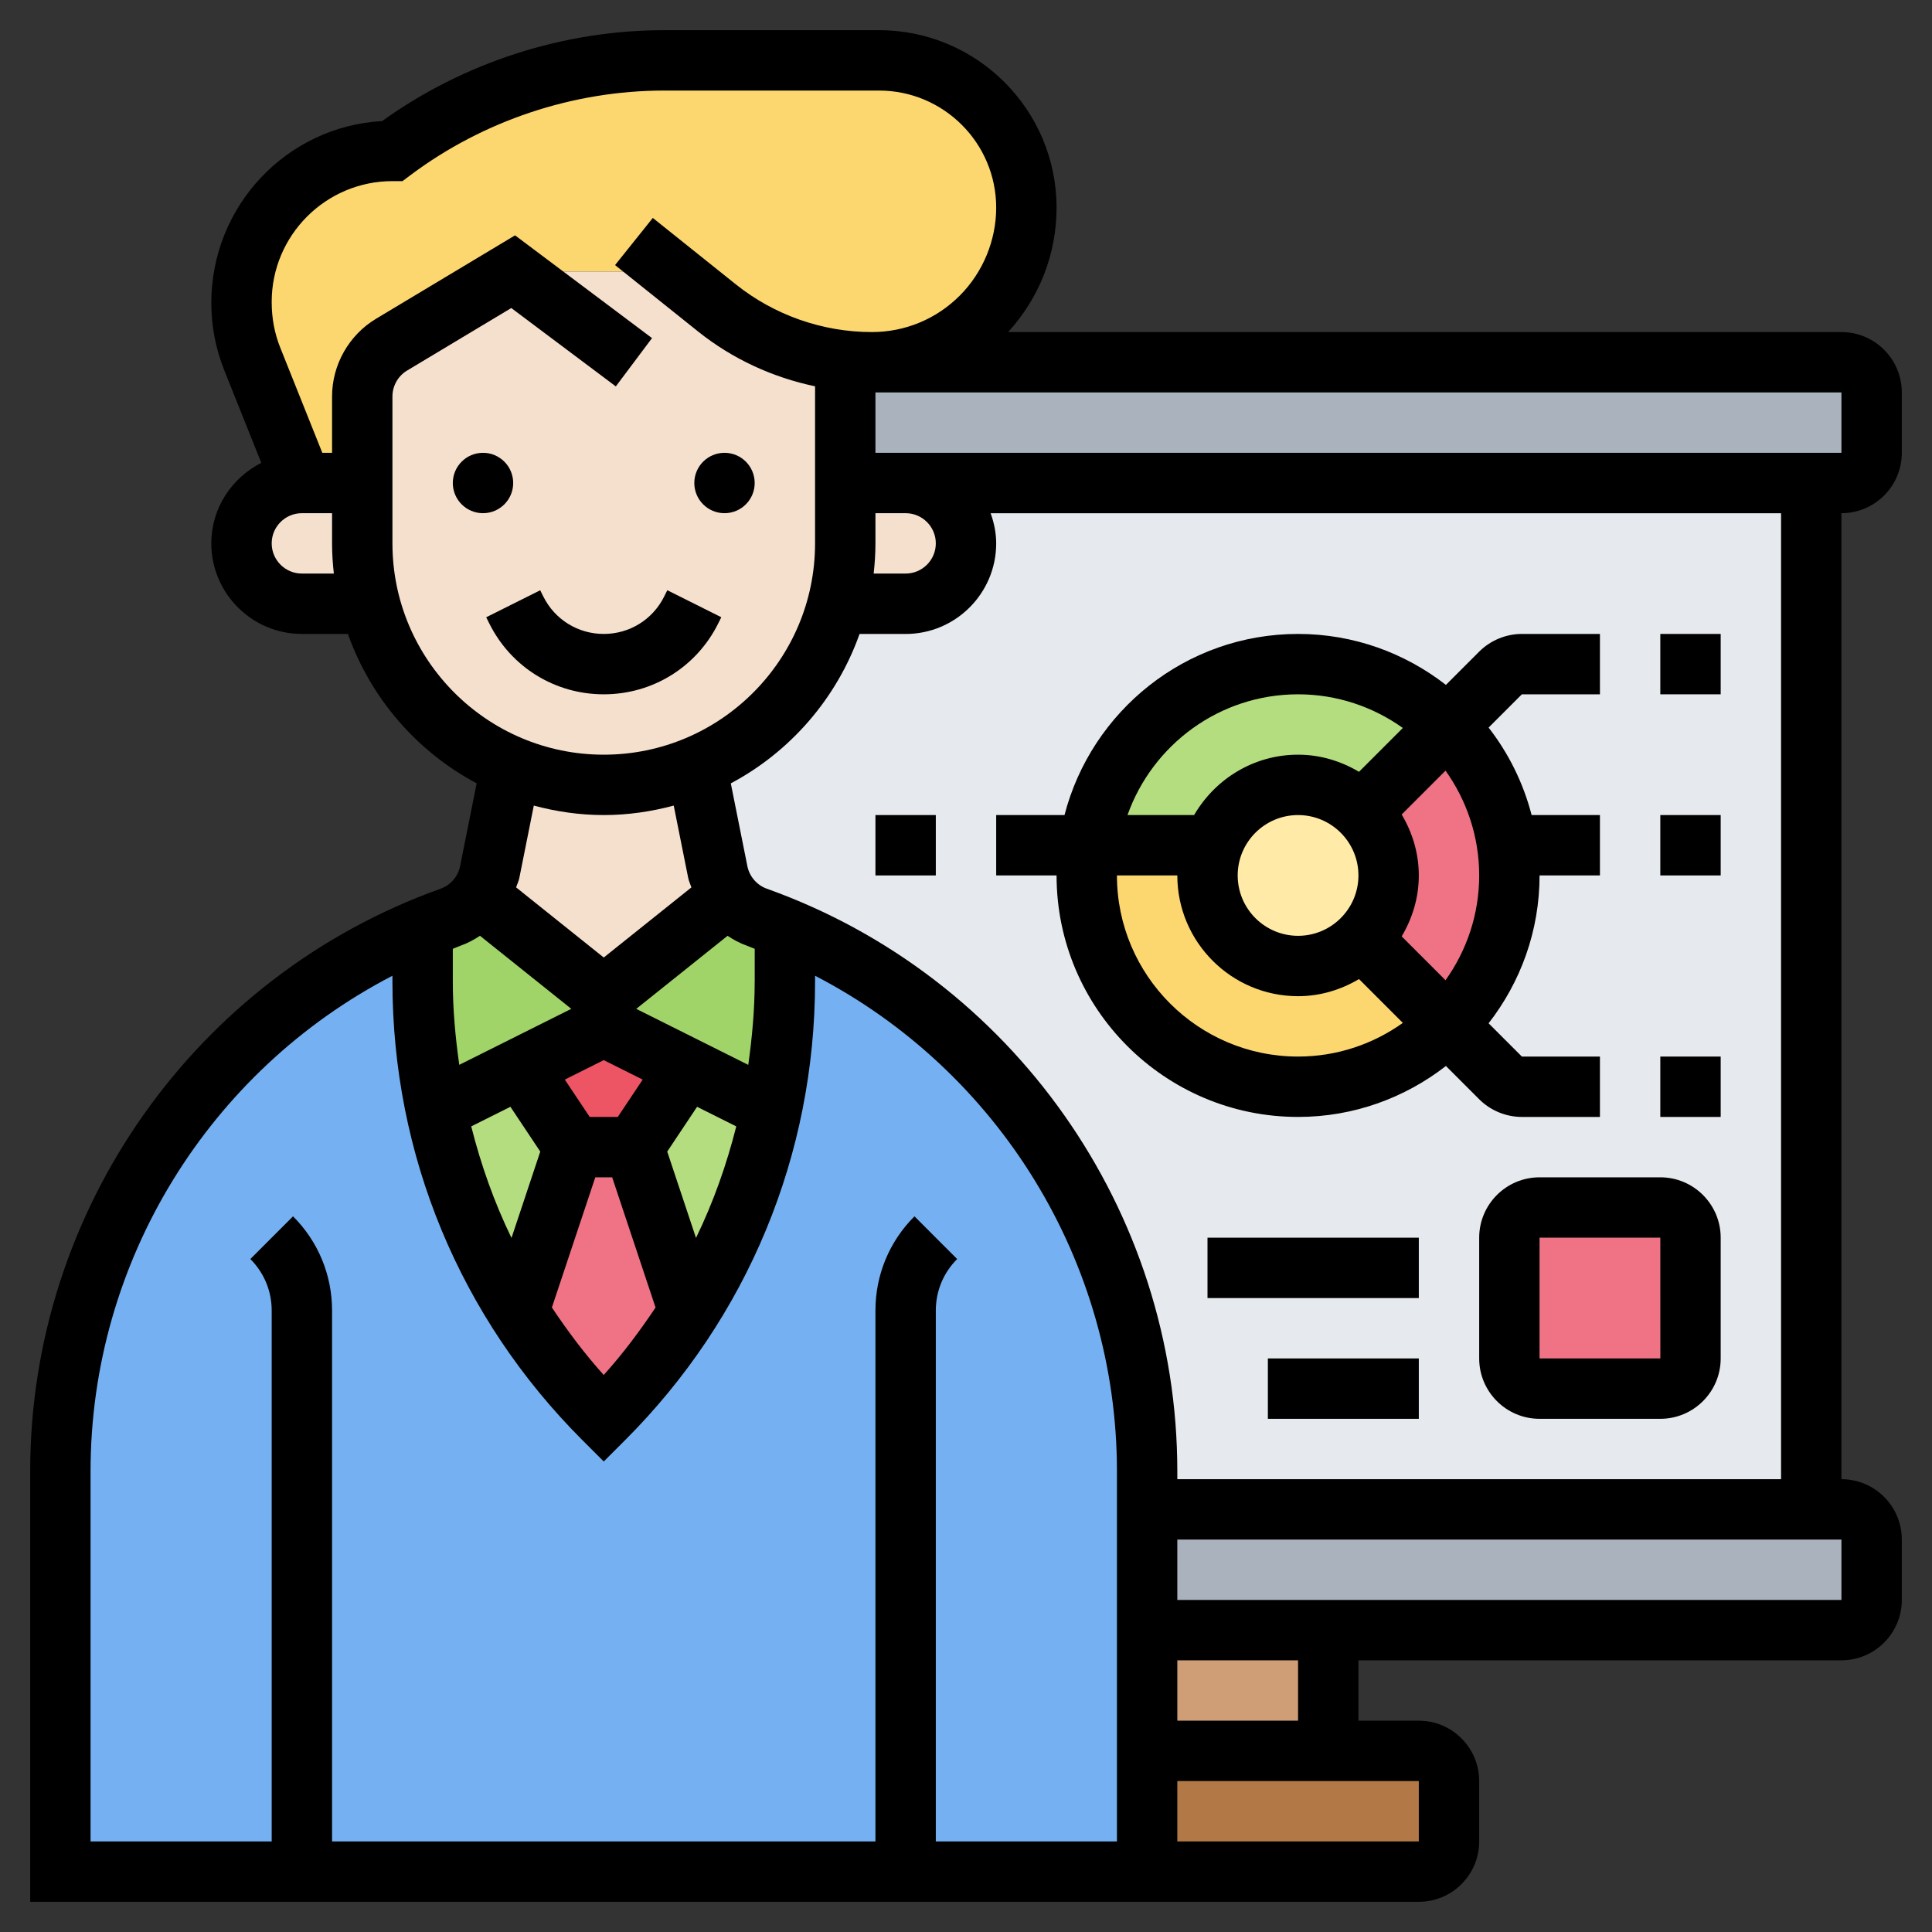 <svg id="_x33_0" enable-background="new 0 0 64 64" height="512" viewBox="0 0 64 64" width="512" xmlns="http://www.w3.org/2000/svg"><rect x="0" y="0" width="64" height="64" fill="#333333" stroke="none"/><g><g><g><path d="m48 59v2c0 .55-.45 1-1 1h-9v-4h6 3c.55 0 1 .45 1 1z" fill="#b27946"/></g><g><path d="m38 54h6v4h-6z" fill="#cf9e76"/></g><g><path d="m62 51v2c0 .55-.45 1-1 1h-17-6v-4h22 1c.55 0 1 .45 1 1z" fill="#aab2bd"/></g><g><path d="m29 12h32c.55 0 1 .45 1 1v2c0 .55-.45 1-1 1h-1-30-2v-4l.01-.05c.28.03.58.05.87.05.04 0 .08 0 .12-.01z" fill="#aab2bd"/></g><g><path d="m60 16v34h-22v-1.27c0-7.9-4.77-14.98-12-17.99-.31-.13-.62-.25-.93-.36-.38-.14-.7-.38-.93-.69-.18-.23-.3-.5-.36-.8l-.7-3.5c.97-.41 1.85-1 2.58-1.73.99-1 1.72-2.25 2.09-3.66h2.25c.55 0 1.05-.22 1.41-.59.37-.36.59-.86.59-1.41 0-1.1-.9-2-2-2z" fill="#e6e9ed"/></g><g><path d="m45.12 26.88c.54.54.88 1.29.88 2.12s-.34 1.58-.88 2.12-1.29.88-2.12.88c-1.66 0-3-1.34-3-3 0-.35.06-.69.18-1 .4-1.17 1.51-2 2.82-2 .83 0 1.58.34 2.12.88z" fill="#ffeaa7"/></g><g><path d="m45.12 31.12 2.83 2.83c-1.27 1.27-3.01 2.05-4.95 2.05-3.87 0-7-3.13-7-7 0-.34.02-.68.08-1h4.09.01c-.12.31-.18.65-.18 1 0 1.66 1.34 3 3 3 .83 0 1.58-.34 2.12-.88z" fill="#fcd770"/></g><g><path d="m47.95 24.05-2.83 2.83c-.54-.54-1.29-.88-2.12-.88-1.31 0-2.42.83-2.82 2h-.01-4.09c.48-3.4 3.39-6 6.92-6 1.94 0 3.68.78 4.95 2.05z" fill="#b4dd7f"/></g><g><path d="m47.95 24.05c1.27 1.27 2.05 3.01 2.05 4.95s-.78 3.68-2.05 4.95l-2.83-2.83c.54-.54.88-1.29.88-2.12s-.34-1.58-.88-2.12z" fill="#ef7385"/></g><g><path d="m56 41v4c0 .55-.45 1-1 1h-4c-.55 0-1-.45-1-1v-4c0-.55.45-1 1-1h4c.55 0 1 .45 1 1z" fill="#ef7385"/></g><g><path d="m21 38 1.82 5.47c-.8 1.27-1.74 2.45-2.82 3.53-1.08-1.08-2.02-2.26-2.82-3.53l1.82-5.47z" fill="#ef7385"/></g><g><path d="m22.75 35.37v.01l-1.75 2.62h-2l-1.75-2.62v-.01l2.75-1.37z" fill="#ed5565"/></g><g><path d="m22.75 35.38 2.79 1.4c-.25 1.23-.62 2.42-1.1 3.58-.45 1.08-.99 2.12-1.62 3.11l-1.82-5.47z" fill="#b4dd7f"/></g><g><path d="m17.25 35.38 1.75 2.62-1.82 5.47c-1.3-2.05-2.23-4.31-2.72-6.69z" fill="#b4dd7f"/></g><g><path d="m20 34-2.75 1.37v.01l-2.79 1.4h-.01c-.3-1.39-.45-2.82-.45-4.27v-1.77c.31-.13.62-.25.93-.36.38-.14.7-.38.93-.69l4.14 3.31 4.14-3.31c.23.31.55.55.93.69.31.11.62.23.93.36v1.77c0 1.45-.15 2.88-.45 4.27h-.01l-2.79-1.4v-.01z" fill="#a0d468"/></g><g><path d="m30 62h-20-8v-13.27c0-4.11 1.3-8.01 3.56-11.22 2.08-2.95 4.98-5.33 8.44-6.77v1.77c0 1.45.15 2.88.45 4.27h.01c.49 2.38 1.42 4.64 2.72 6.69.8 1.27 1.74 2.45 2.82 3.53 1.08-1.08 2.02-2.26 2.82-3.53.63-.99 1.17-2.03 1.62-3.11.48-1.16.85-2.35 1.1-3.58h.01c.3-1.39.45-2.82.45-4.27v-1.77c7.23 3.01 12 10.09 12 17.99v1.27 4 4 4z" fill="#75b1f2"/></g><g><path d="m12 13.13v2.87h-2l-1.64-4.11c-.24-.59-.36-1.22-.36-1.85v-.04c0-2.76 2.24-5 5-5 1.3-.98 2.74-1.72 4.26-2.23s3.12-.77 4.74-.77h7.12c2.7 0 4.88 2.18 4.88 4.88 0 1.36-.54 2.66-1.5 3.62-.93.93-2.18 1.47-3.5 1.49-.04.01-.08.01-.12.01-.29 0-.59-.02-.87-.05-1.55-.16-3.03-.76-4.26-1.75l-1.5-1.2h-5.25l-4.03 2.42c-.6.36-.97 1.01-.97 1.71z" fill="#fcd770"/></g><g><path d="m30 16c1.1 0 2 .9 2 2 0 .55-.22 1.05-.59 1.41-.36.37-.86.59-1.41.59h-2.25c.16-.64.25-1.31.25-2v-2z" fill="#f5e0cd"/></g><g><path d="m24.14 29.69-4.14 3.31-4.14-3.31c.18-.23.3-.5.36-.8l.7-3.5c.95.39 1.99.61 3.08.61s2.13-.22 3.08-.61l.7 3.5c.06.3.18.57.36.8z" fill="#f5e0cd"/></g><g><path d="m28.01 11.95-.01.05v4 2c0 .69-.09 1.36-.25 2-.37 1.41-1.1 2.66-2.09 3.66-.73.73-1.61 1.32-2.58 1.73-.95.39-1.99.61-3.08.61s-2.13-.22-3.08-.61c-2.29-.96-4.04-2.95-4.67-5.39-.16-.64-.25-1.31-.25-2v-2-2.87c0-.7.37-1.35.97-1.71l4.03-2.42h5.25l1.5 1.2c1.23.99 2.71 1.59 4.26 1.75z" fill="#f5e0cd"/></g><g><path d="m12 16v2c0 .69.09 1.36.25 2h-2.25c-.55 0-1.05-.22-1.41-.59-.37-.36-.59-.86-.59-1.41 0-1.1.9-2 2-2z" fill="#f5e0cd"/></g></g><g><circle cx="16" cy="16" r="1"/><circle cx="24" cy="16" r="1"/><path d="m23.789 20.658.105-.211-1.789-.895-.105.212c-.381.762-1.147 1.236-2 1.236s-1.619-.474-2-1.236l-.105-.211-1.789.895.105.21c.722 1.445 2.174 2.342 3.789 2.342s3.067-.897 3.789-2.342z"/><path d="m63 15v-2c0-1.103-.897-2-2-2h-27.605c1.033-1.131 1.605-2.581 1.605-4.121 0-3.242-2.638-5.879-5.879-5.879h-7.121c-3.332 0-6.636 1.066-9.341 3.01-3.15.177-5.659 2.797-5.659 6.027 0 .767.145 1.517.429 2.229l1.227 3.067c-.978.495-1.656 1.498-1.656 2.667 0 1.654 1.346 3 3 3h1.525c.757 2.133 2.29 3.899 4.265 4.949l-.549 2.745c-.068.342-.315.628-.644.745-8.133 2.905-13.597 10.659-13.597 19.295v14.266h37 1 8c1.103 0 2-.897 2-2v-2c0-1.103-.897-2-2-2h-2v-2h16c1.103 0 2-.897 2-2v-2c0-1.103-.897-2-2-2v-32c1.103 0 2-.897 2-2zm-2 0h-31-1v-2h32zm-30 3c0 .551-.448 1-1 1h-1.059c.037-.329.059-.662.059-1v-1h1c.552 0 1 .449 1 1zm-21 1c-.552 0-1-.449-1-1s.448-1 1-1h1v1c0 .338.022.671.059 1zm3-1v-4.868c0-.349.186-.678.485-.857l3.452-2.071 3.463 2.596 1.199-1.6-4.537-3.404-4.606 2.764c-.898.539-1.456 1.524-1.456 2.572v1.868h-.323l-1.391-3.478c-.19-.474-.286-.974-.286-1.522 0-2.206 1.794-4 4-4h.333l.267-.2c2.408-1.805 5.391-2.8 8.4-2.8h7.121c2.139 0 3.879 1.74 3.879 3.879 0 1.084-.44 2.146-1.207 2.914-.778.778-1.813 1.207-2.914 1.207-1.63 0-3.229-.561-4.502-1.579l-2.752-2.202-1.25 1.562 2.752 2.202c1.132.905 2.466 1.519 3.873 1.814v5.203c0 3.86-3.141 7-7 7s-7-3.14-7-7zm8.29 17.763-.825 1.237h-.93l-.825-1.237 1.29-.645zm-4.382.901.989 1.484-.953 2.86c-.573-1.18-1.012-2.419-1.334-3.695zm2.812 2.336h.559l1.437 4.313c-.52.777-1.082 1.531-1.717 2.235-.635-.705-1.197-1.458-1.717-2.235zm3.336 2.008-.953-2.86.989-1.484 1.298.649c-.322 1.276-.761 2.515-1.334 3.695zm1.944-8.493c0 .933-.085 1.852-.213 2.76l-3.711-1.855 3.025-2.42c.196.129.404.243.63.323.092.033.179.074.27.108v1.084zm-5-5.515c.802 0 1.577-.116 2.318-.314l.48 2.399c.022.109.072.206.106.311l-2.904 2.323-2.903-2.323c.033-.104.084-.202.106-.31l.48-2.4c.74.198 1.515.314 2.317.314zm-4.729 4.322c.225-.08.433-.194.629-.323l3.025 2.42-3.711 1.855c-.129-.907-.214-1.826-.214-2.759v-1.084c.091-.034.178-.076.271-.109zm21.729 29.678h-6v-17.586c0-.645.251-1.251.707-1.707l-1.414-1.415c-.834.834-1.293 1.942-1.293 3.122v17.586h-18v-17.586c0-1.18-.459-2.288-1.293-3.122l-1.414 1.415c.456.456.707 1.062.707 1.707v17.586h-6v-12.266c0-6.957 3.935-13.269 10-16.411v.192c0 5.739 2.234 11.134 6.293 15.192l.707.707.707-.707c4.059-4.058 6.293-9.454 6.293-15.192v-.192c6.064 3.141 10 9.454 10 16.411zm10 0h-8v-2h8zm-4-4h-4v-2h4zm18-4h-22v-2h22zm-2-4h-20v-.266c0-8.636-5.464-16.39-13.597-19.294-.329-.118-.576-.403-.645-.746l-.549-2.744c1.975-1.05 3.508-2.817 4.265-4.949h1.526c1.654 0 3-1.346 3-3 0-.352-.072-.686-.184-1h26.184z"/><path d="m33 27v2h2c0 4.411 3.589 8 8 8 1.846 0 3.542-.634 4.898-1.688l1.102 1.102c.372.373.888.586 1.414.586h2.586v-2h-2.586l-1.102-1.102c1.054-1.356 1.688-3.052 1.688-4.898h2v-2h-2.263c-.277-1.069-.766-2.05-1.425-2.898l1.102-1.102h2.586v-2h-2.586c-.526 0-1.042.213-1.414.586l-1.102 1.102c-1.356-1.054-3.052-1.688-4.898-1.688-3.719 0-6.845 2.555-7.737 6zm10 8c-3.309 0-6-2.691-6-6h2c0 2.206 1.794 4 4 4 .74 0 1.424-.215 2.019-.567l1.452 1.452c-.981.699-2.177 1.115-3.471 1.115zm2-6c0 1.103-.897 2-2 2s-2-.897-2-2 .897-2 2-2 2 .897 2 2zm4 0c0 1.294-.416 2.49-1.115 3.471l-1.452-1.452c.352-.595.567-1.279.567-2.019s-.215-1.424-.567-2.019l1.452-1.452c.699.981 1.115 2.177 1.115 3.471zm-6-6c1.294 0 2.49.416 3.471 1.115l-1.452 1.452c-.595-.352-1.279-.567-2.019-.567-1.474 0-2.75.81-3.444 2h-2.206c.826-2.327 3.043-4 5.65-4z"/><path d="m55 21h2v2h-2z"/><path d="m55 35h2v2h-2z"/><path d="m55 27h2v2h-2z"/><path d="m29 27h2v2h-2z"/><path d="m49 41v4c0 1.103.897 2 2 2h4c1.103 0 2-.897 2-2v-4c0-1.103-.897-2-2-2h-4c-1.103 0-2 .897-2 2zm6.001 4h-4.001v-4h4z"/><path d="m40 41h7v2h-7z"/><path d="m42 45h5v2h-5z"/></g></g></svg>